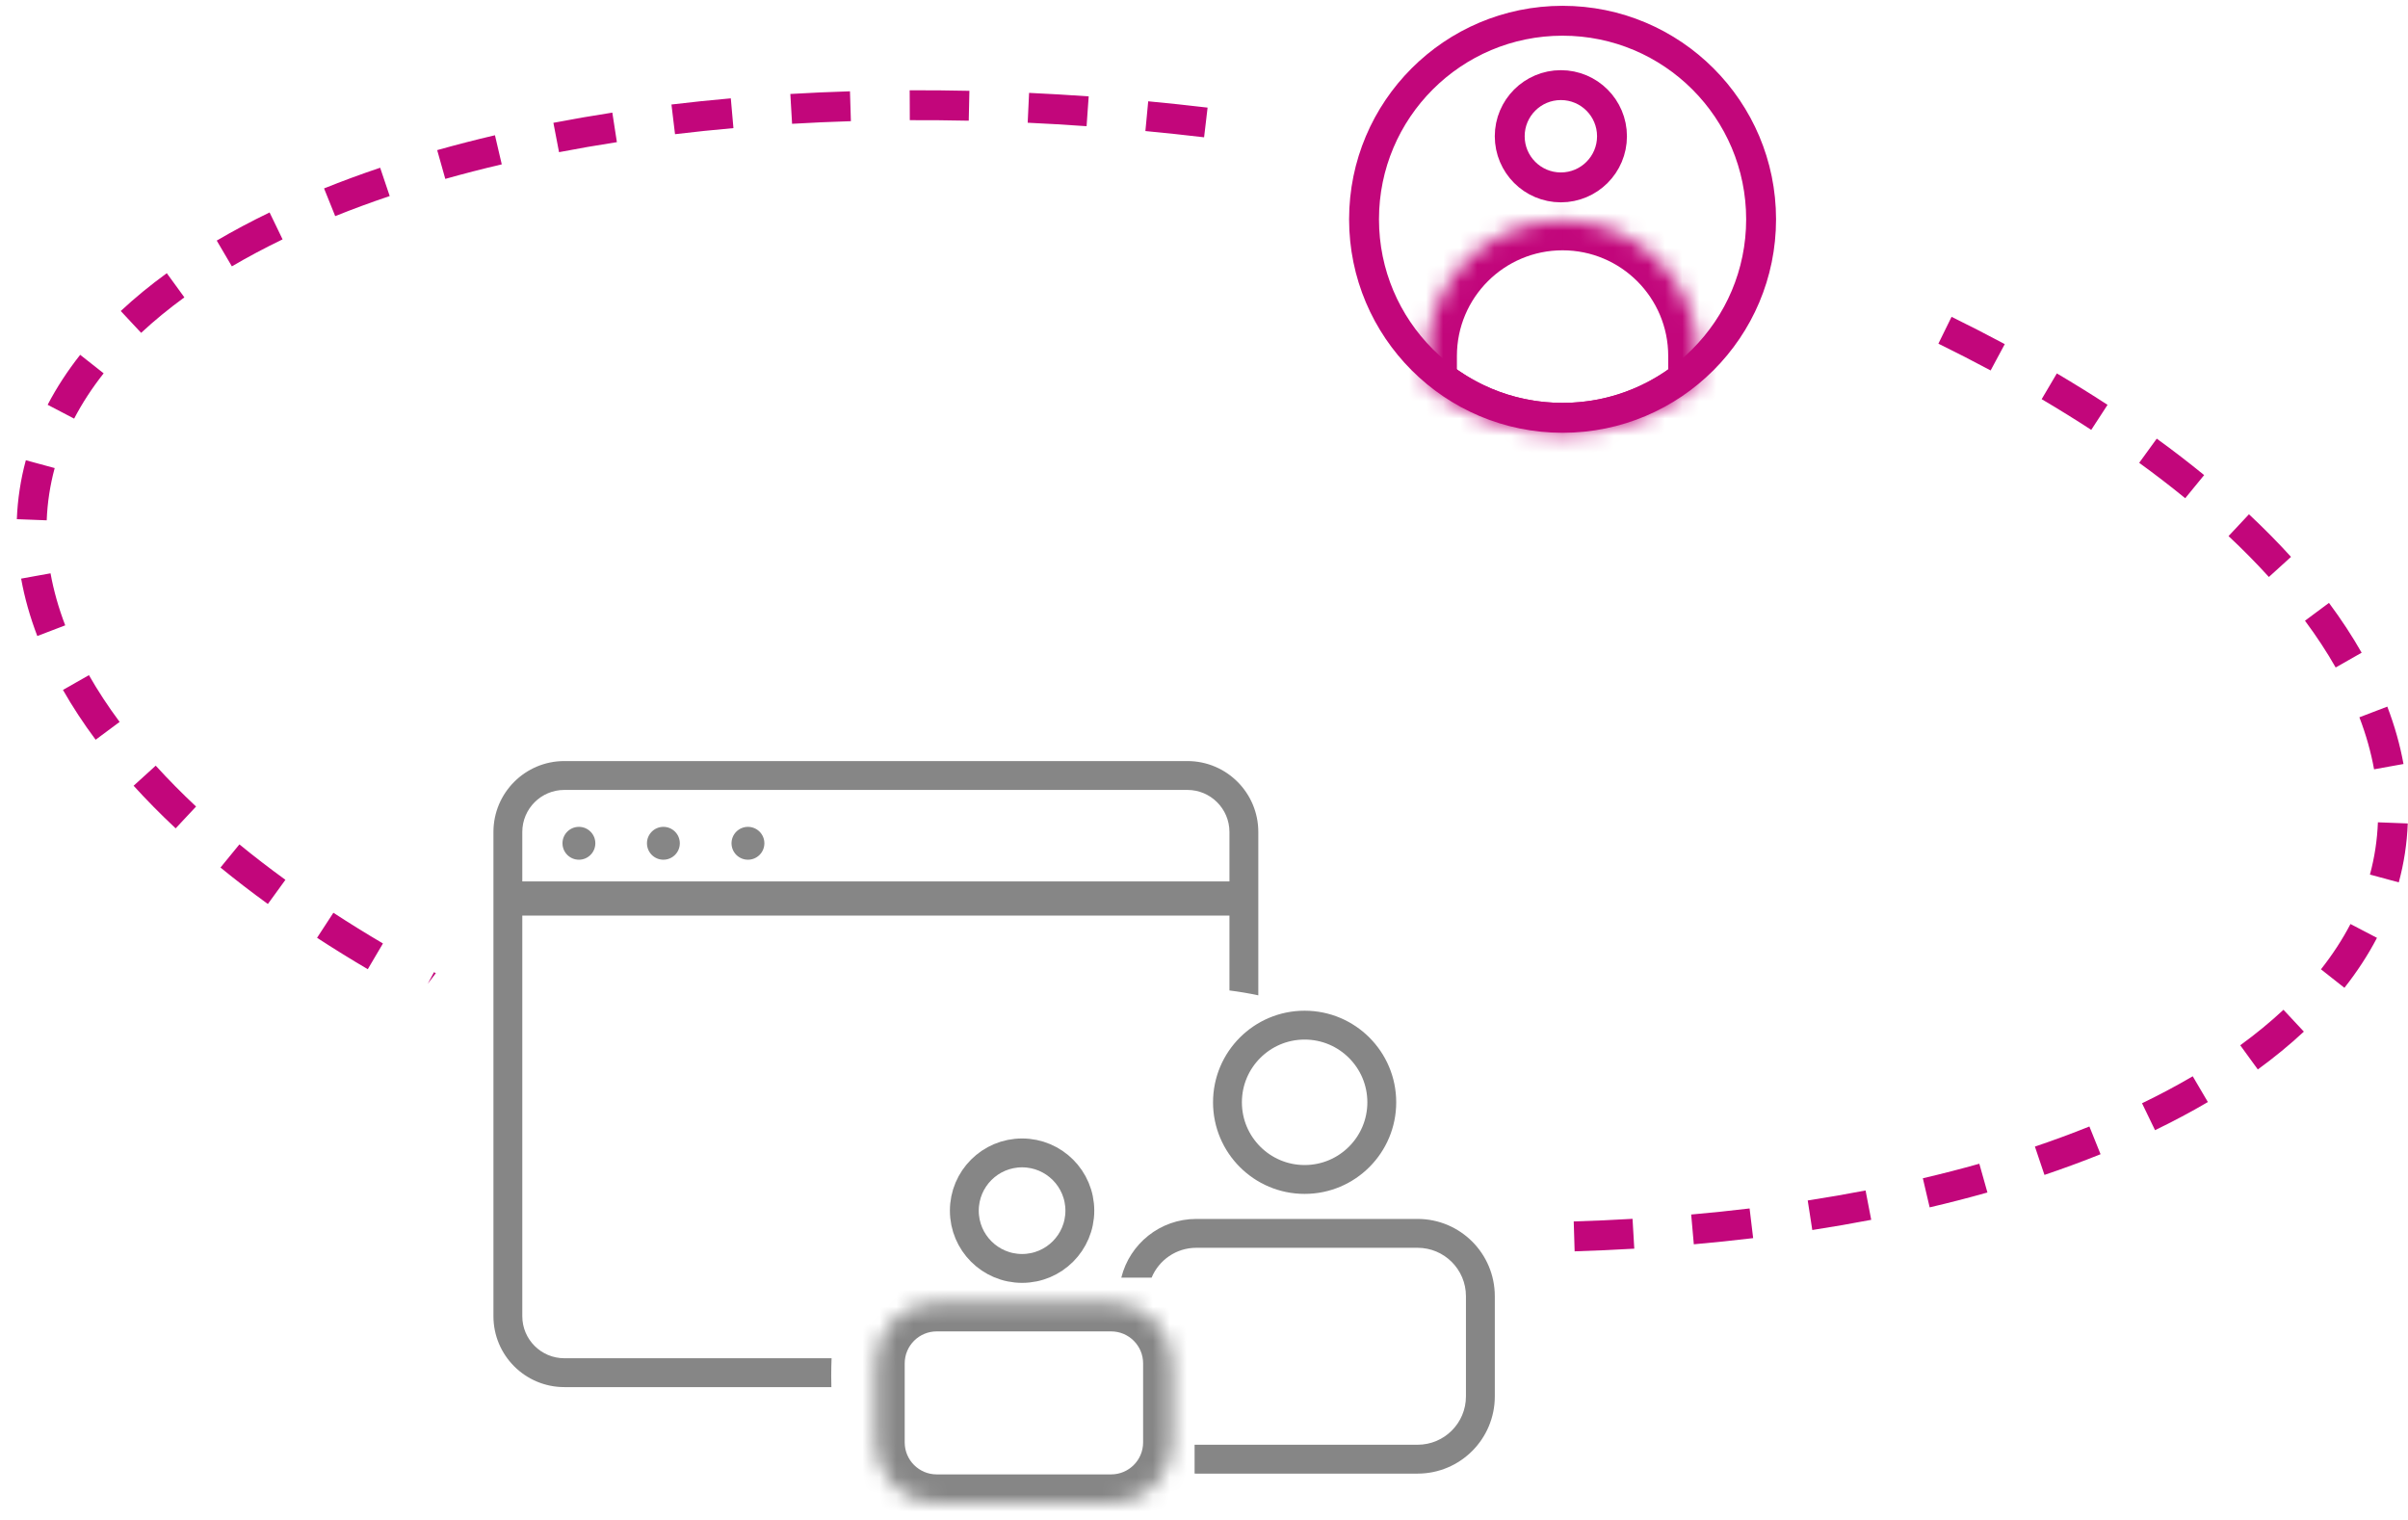 <svg width="141" height="89" viewBox="0 0 141 89" fill="none" xmlns="http://www.w3.org/2000/svg">
<path fill-rule="evenodd" clip-rule="evenodd" d="M140.46 51.665L139.616 51.436L138.771 51.208C138.906 50.71 139.013 50.204 139.091 49.691C139.169 49.178 139.218 48.664 139.238 48.148L140.112 48.181L140.986 48.215C140.964 48.796 140.909 49.376 140.821 49.955C140.733 50.534 140.612 51.104 140.46 51.665ZM140.736 44.734L139.874 44.889L139.013 45.045C138.832 44.038 138.545 43.022 138.154 41.999L138.971 41.686L139.788 41.374C140.216 42.491 140.533 43.613 140.736 44.734ZM138.286 38.217L137.525 38.65L136.765 39.083C136.246 38.17 135.646 37.257 134.968 36.344L135.67 35.822L136.373 35.3C137.09 36.265 137.729 37.238 138.286 38.217ZM134.15 32.606L133.502 33.195L132.854 33.783C132.125 32.98 131.337 32.181 130.491 31.389L131.09 30.751L131.688 30.112C132.565 30.934 133.387 31.766 134.15 32.606ZM129.063 27.818L128.509 28.495L127.955 29.172C127.1 28.473 126.201 27.782 125.26 27.099L125.774 26.391L126.288 25.683C127.255 26.384 128.18 27.096 129.063 27.818ZM123.407 23.704L122.93 24.437L122.452 25.17C121.518 24.561 120.55 23.962 119.549 23.372L119.994 22.618L120.438 21.864C121.46 22.467 122.45 23.08 123.407 23.704ZM117.389 20.149L116.975 20.92L116.561 21.691C115.568 21.158 114.548 20.635 113.502 20.122L113.888 19.336L114.273 18.551C115.337 19.073 116.376 19.606 117.389 20.149ZM70.71 6.301L70.608 7.17L70.505 8.039C69.353 7.903 68.207 7.781 67.068 7.673L67.151 6.802L67.233 5.931C68.386 6.04 69.545 6.163 70.71 6.301ZM63.748 5.643L63.686 6.516L63.625 7.389C62.467 7.306 61.317 7.239 60.176 7.186L60.217 6.312L60.258 5.438C61.413 5.492 62.577 5.56 63.748 5.643ZM56.763 5.318L56.744 6.193L56.725 7.067C55.564 7.042 54.413 7.032 53.273 7.036L53.27 6.161L53.266 5.286C54.421 5.282 55.587 5.292 56.763 5.318ZM49.77 5.346L49.797 6.221L49.824 7.095C48.663 7.131 47.514 7.182 46.38 7.249L46.329 6.375L46.278 5.502C47.428 5.434 48.593 5.382 49.77 5.346ZM42.792 5.758L42.869 6.629L42.946 7.501C41.789 7.603 40.648 7.722 39.526 7.857L39.421 6.988L39.317 6.119C40.458 5.982 41.617 5.861 42.792 5.758ZM35.855 6.594L35.988 7.459L36.122 8.323C34.971 8.501 33.841 8.697 32.734 8.91L32.569 8.05L32.404 7.191C33.532 6.974 34.683 6.775 35.855 6.594ZM28.982 7.919L29.181 8.771L29.381 9.623C28.25 9.888 27.147 10.172 26.074 10.475L25.837 9.633L25.599 8.79C26.699 8.481 27.827 8.19 28.982 7.919ZM22.26 9.821L22.539 10.65L22.819 11.479C21.717 11.851 20.653 12.243 19.628 12.655L19.302 11.844L18.975 11.032C20.032 10.606 21.128 10.202 22.26 9.821ZM15.785 12.44L16.166 13.227L16.546 14.015C15.503 14.52 14.513 15.047 13.577 15.596L13.134 14.841L12.691 14.087C13.67 13.512 14.702 12.963 15.785 12.44ZM9.766 15.996L10.281 16.703L10.796 17.411C9.877 18.08 9.032 18.774 8.264 19.489L7.667 18.85L7.071 18.21C7.894 17.442 8.794 16.703 9.766 15.996ZM4.695 20.775L5.382 21.317L6.069 21.859C5.391 22.719 4.814 23.604 4.341 24.511L3.565 24.106L2.79 23.701C3.317 22.691 3.954 21.715 4.695 20.775ZM1.513 26.948C1.36 27.51 1.24 28.08 1.152 28.659C1.063 29.238 1.008 29.818 0.986 30.399L1.861 30.432L2.735 30.466C2.755 29.95 2.803 29.436 2.882 28.923C2.96 28.41 3.067 27.904 3.202 27.406L2.357 27.177L1.513 26.948ZM1.237 33.88L2.098 33.724L2.959 33.569C3.141 34.576 3.428 35.592 3.819 36.615L3.001 36.928L2.184 37.24C1.757 36.123 1.439 35.001 1.237 33.88ZM3.687 40.397L4.447 39.964L5.208 39.531C5.727 40.443 6.326 41.357 7.005 42.27L6.302 42.791L5.6 43.313C4.883 42.349 4.244 41.376 3.687 40.397ZM7.823 46.007L8.471 45.419L9.118 44.831C9.848 45.634 10.636 46.432 11.481 47.225L10.883 47.863L10.285 48.502C9.407 47.679 8.586 46.847 7.823 46.007ZM12.91 50.796L13.464 50.119L14.018 49.441C14.873 50.14 15.771 50.832 16.713 51.515L16.199 52.223L15.685 52.931C14.718 52.23 13.792 51.517 12.91 50.796ZM18.565 54.91L19.043 54.177L19.521 53.444C20.455 54.052 21.423 54.652 22.424 55.242L21.979 55.996L21.535 56.75C20.512 56.147 19.522 55.533 18.565 54.91ZM25.521 56.982C25.485 56.962 25.448 56.942 25.412 56.923L25.047 57.602C25.201 57.392 25.359 57.185 25.521 56.982ZM92.202 73.268L92.176 72.393L92.149 71.518C93.31 71.483 94.458 71.432 95.593 71.365L95.644 72.239L95.695 73.112C94.544 73.18 93.38 73.231 92.202 73.268ZM99.181 72.856L99.104 71.985L99.027 71.113C100.184 71.011 101.324 70.892 102.447 70.757L102.551 71.626L102.656 72.495C101.514 72.632 100.356 72.752 99.181 72.856ZM106.118 72.02L105.985 71.155L105.851 70.29C107.002 70.112 108.132 69.917 109.238 69.704L109.403 70.563L109.569 71.423C108.44 71.64 107.29 71.839 106.118 72.02ZM112.991 70.694C114.146 70.424 115.274 70.133 116.373 69.823L116.136 68.981L115.899 68.139C114.825 68.442 113.722 68.725 112.592 68.99L112.791 69.842L112.991 70.694ZM119.713 68.793L119.433 67.964L119.154 67.135C120.256 66.763 121.32 66.371 122.344 65.958L122.671 66.77L122.998 67.582C121.941 68.007 120.845 68.411 119.713 68.793ZM126.188 66.174L125.807 65.386L125.426 64.598C126.47 64.094 127.46 63.567 128.395 63.018L128.838 63.772L129.282 64.527C128.303 65.101 127.271 65.651 126.188 66.174ZM132.206 62.618C133.178 61.91 134.078 61.172 134.902 60.404L134.305 59.764L133.708 59.124C132.941 59.84 132.096 60.534 131.177 61.203L131.691 61.91L132.206 62.618ZM137.277 57.838L136.59 57.297L135.903 56.755C136.582 55.895 137.158 55.01 137.632 54.103L138.407 54.508L139.183 54.913C138.656 55.923 138.018 56.899 137.277 57.838Z" fill="#C2067B"/>
<circle cx="91.396" cy="7.978" r="2.994" stroke="#C2067B" stroke-width="1.75"/>
<mask id="path-3-inside-1_10790_5297" fill="white">
<path fill-rule="evenodd" clip-rule="evenodd" d="M83.559 22.497V20.843C83.559 16.459 87.112 12.906 91.495 12.906C95.878 12.906 99.432 16.459 99.432 20.843V22.498C97.273 24.274 94.509 25.34 91.496 25.34C88.482 25.34 85.717 24.273 83.559 22.497Z"/>
</mask>
<path d="M83.559 22.497H81.809V23.323L82.447 23.848L83.559 22.497ZM99.432 22.498L100.543 23.85L101.182 23.325V22.498H99.432ZM85.309 22.497V20.843H81.809V22.497H85.309ZM85.309 20.843C85.309 17.426 88.078 14.656 91.495 14.656V11.156C86.145 11.156 81.809 15.493 81.809 20.843H85.309ZM91.495 14.656C94.912 14.656 97.682 17.426 97.682 20.843H101.182C101.182 15.493 96.845 11.156 91.495 11.156V14.656ZM97.682 20.843V22.498H101.182V20.843H97.682ZM98.32 21.147C96.463 22.674 94.089 23.59 91.496 23.59V27.09C94.929 27.09 98.083 25.873 100.543 23.85L98.32 21.147ZM91.496 23.59C88.903 23.59 86.528 22.674 84.671 21.145L82.447 23.848C84.907 25.873 88.062 27.09 91.496 27.09V23.59Z" fill="#C2067B" mask="url(#path-3-inside-1_10790_5297)"/>
<circle cx="91.496" cy="12.84" r="11.625" stroke="#C2067B" stroke-width="1.75"/>
<path fill-rule="evenodd" clip-rule="evenodd" d="M33.044 46.252H69.528C70.887 46.252 71.99 47.355 71.99 48.715V57.994C72.56 58.065 73.124 58.16 73.68 58.279V48.715C73.68 46.421 71.821 44.562 69.528 44.562H33.044C30.752 44.562 28.893 46.421 28.893 48.715V77.066C28.893 79.359 30.752 81.218 33.044 81.218H48.681C48.675 80.994 48.672 80.77 48.672 80.546C48.672 80.204 48.679 79.865 48.693 79.528H33.044C31.685 79.528 30.583 78.425 30.583 77.066V48.715C30.583 47.355 31.685 46.252 33.044 46.252Z" fill="#868686"/>
<circle cx="76.392" cy="64.542" r="4.518" stroke="#868686" stroke-width="1.69"/>
<path fill-rule="evenodd" clip-rule="evenodd" d="M70.049 73.061H83.006C84.57 73.061 85.838 74.329 85.838 75.893V81.762C85.838 83.326 84.57 84.593 83.006 84.593H70.049C70.016 84.593 69.982 84.593 69.949 84.592V86.282C69.982 86.283 70.016 86.283 70.049 86.283H83.006C85.504 86.283 87.528 84.259 87.528 81.762V75.893C87.528 73.395 85.504 71.371 83.006 71.371H70.049C67.926 71.371 66.144 72.835 65.658 74.809H67.432C67.858 73.783 68.869 73.061 70.049 73.061Z" fill="#868686"/>
<circle cx="59.848" cy="70.887" r="3.382" stroke="#868686" stroke-width="1.69"/>
<mask id="path-10-inside-2_10790_5297" fill="white">
<path d="M51.285 79.829C51.285 77.861 52.881 76.266 54.849 76.266H65.061C67.029 76.266 68.625 77.861 68.625 79.829V84.455C68.625 86.423 67.029 88.019 65.061 88.019H54.849C52.881 88.019 51.285 86.423 51.285 84.455V79.829Z"/>
</mask>
<path d="M54.849 77.956H65.061V74.576H54.849V77.956ZM66.935 79.829V84.455H70.315V79.829H66.935ZM65.061 86.329H54.849V89.709H65.061V86.329ZM52.975 84.455V79.829H49.595V84.455H52.975ZM54.849 86.329C53.814 86.329 52.975 85.49 52.975 84.455H49.595C49.595 87.356 51.947 89.709 54.849 89.709V86.329ZM66.935 84.455C66.935 85.49 66.096 86.329 65.061 86.329V89.709C67.963 89.709 70.315 87.356 70.315 84.455H66.935ZM65.061 77.956C66.096 77.956 66.935 78.794 66.935 79.829H70.315C70.315 76.928 67.963 74.576 65.061 74.576V77.956ZM54.849 74.576C51.947 74.576 49.595 76.928 49.595 79.829H52.975C52.975 78.794 53.814 77.956 54.849 77.956V74.576Z" fill="#868686" mask="url(#path-10-inside-2_10790_5297)"/>
<path d="M29.254 52.609L73.314 52.609" stroke="#868686" stroke-width="2"/>
<circle cx="33.898" cy="49.376" r="0.962" fill="#868686"/>
<circle cx="38.845" cy="49.376" r="0.962" fill="#868686"/>
<circle cx="43.796" cy="49.376" r="0.962" fill="#868686"/>
</svg>
